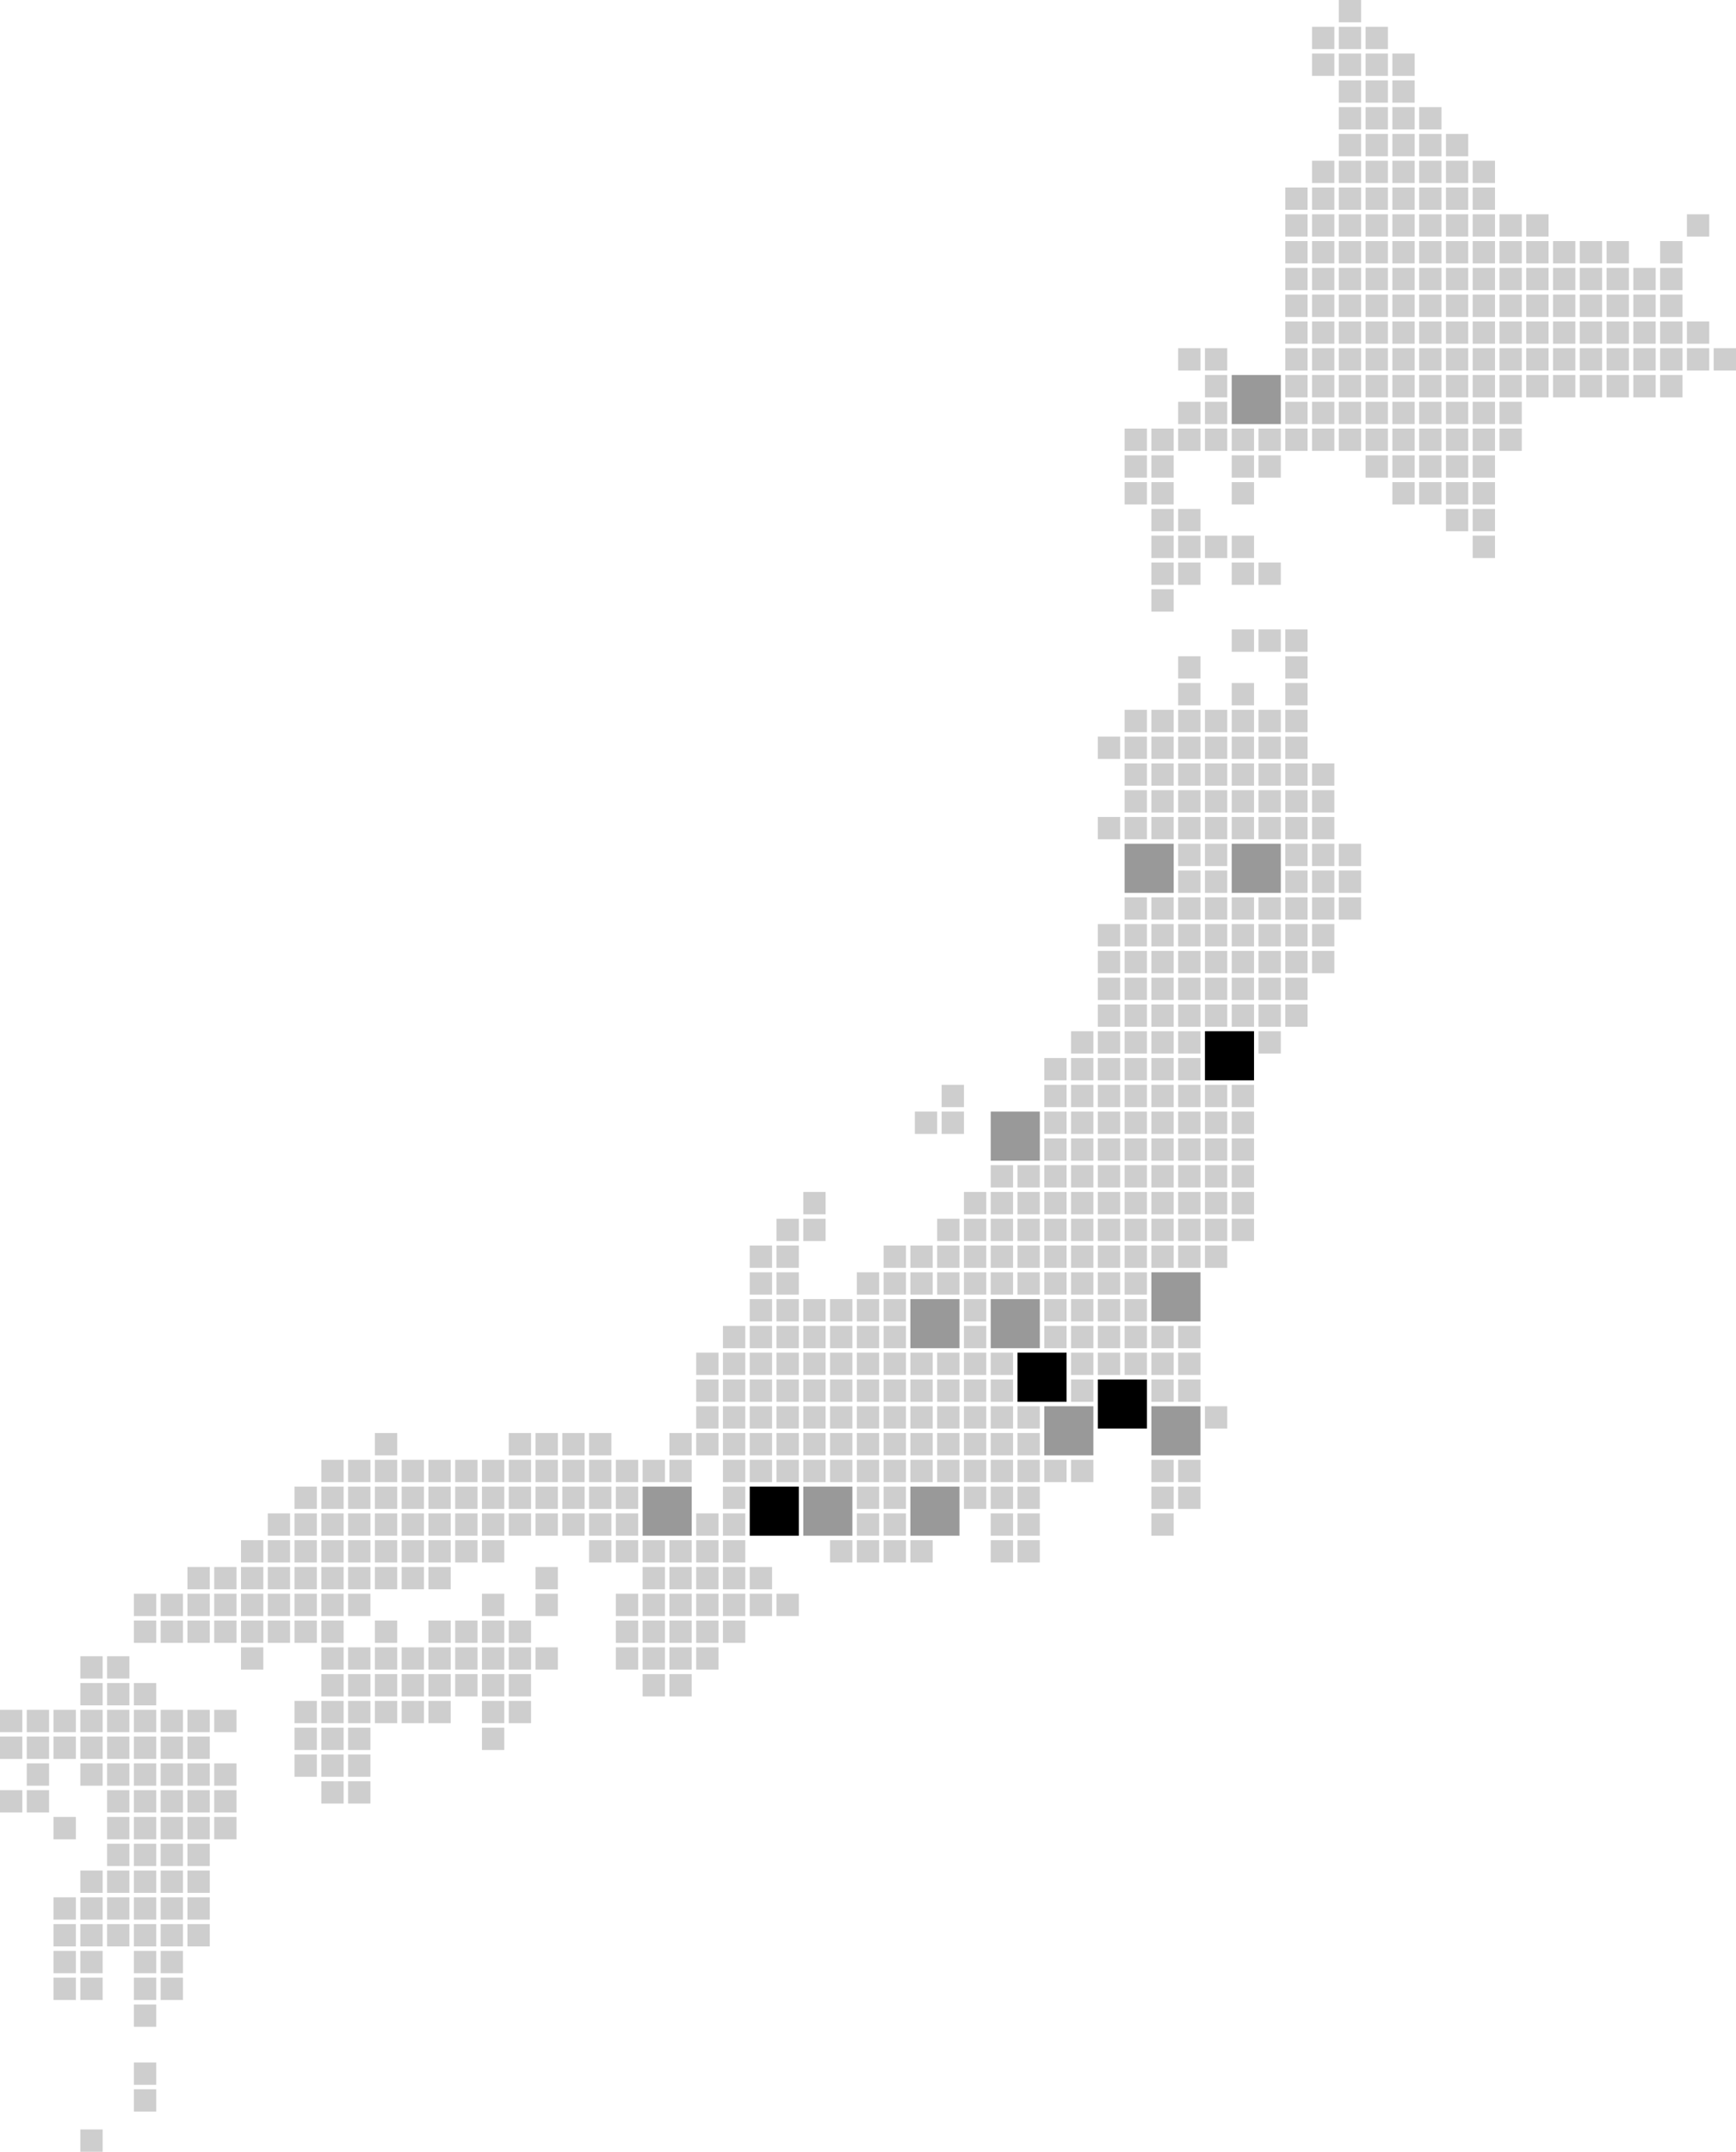 <?xml version="1.0" encoding="UTF-8"?>
<svg id="_レイヤー_1" data-name="レイヤー_1" xmlns="http://www.w3.org/2000/svg" xmlns:xlink="http://www.w3.org/1999/xlink" version="1.1" viewBox="0 0 389 482">
  <!-- Generator: Adobe Illustrator 29.3.1, SVG Export Plug-In . SVG Version: 2.1.0 Build 151)  -->
  <defs>
    <style>
      .st0 {
        fill: #cecece;
      }

      .st1 {
        fill: #999;
      }
    </style>
  </defs>
  <rect class="st0" y="389" width="5" height="5"/>
  <rect class="st0" y="383" width="5" height="5"/>
  <rect class="st0" x="30" y="363" width="5" height="5"/>
  <rect class="st0" x="30" y="357" width="5" height="5"/>
  <rect class="st0" x="42" y="351" width="5" height="5"/>
  <rect class="st0" x="6" y="389" width="5" height="5"/>
  <rect class="st0" x="6" y="401" width="5" height="5"/>
  <rect class="st0" y="401" width="5" height="5"/>
  <rect class="st0" x="12" y="407" width="5" height="5"/>
  <rect class="st0" x="6" y="383" width="5" height="5"/>
  <rect class="st0" x="36" y="363" width="5" height="5"/>
  <rect class="st0" x="36" y="357" width="5" height="5"/>
  <rect class="st0" x="48" y="351" width="5" height="5"/>
  <rect class="st0" x="54" y="345" width="5" height="5"/>
  <rect class="st0" x="60" y="339" width="5" height="5"/>
  <rect class="st0" x="114" y="339" width="5" height="5"/>
  <rect class="st0" x="114" y="369" width="5" height="5"/>
  <rect class="st0" x="114" y="363" width="5" height="5"/>
  <rect class="st0" x="114" y="375" width="5" height="5"/>
  <rect class="st0" x="114" y="381" width="5" height="5"/>
  <rect class="st0" x="114" y="333" width="5" height="5"/>
  <rect class="st0" x="114" y="327" width="5" height="5"/>
  <rect class="st0" x="114" y="321" width="5" height="5"/>
  <rect class="st0" x="156" y="339" width="5" height="5"/>
  <rect class="st0" x="156" y="345" width="5" height="5"/>
  <rect class="st0" x="156" y="351" width="5" height="5"/>
  <rect class="st0" x="156" y="357" width="5" height="5"/>
  <rect class="st0" x="156" y="363" width="5" height="5"/>
  <rect class="st0" x="156" y="369" width="5" height="5"/>
  <rect class="st0" x="6" y="395" width="5" height="5"/>
  <rect class="st0" x="12" y="389" width="5" height="5"/>
  <rect class="st0" x="12" y="383" width="5" height="5"/>
  <rect class="st0" x="42" y="363" width="5" height="5"/>
  <rect class="st0" x="42" y="357" width="5" height="5"/>
  <rect class="st0" x="54" y="351" width="5" height="5"/>
  <rect class="st0" x="60" y="345" width="5" height="5"/>
  <rect class="st0" x="66" y="339" width="5" height="5"/>
  <rect class="st0" x="66" y="333" width="5" height="5"/>
  <rect class="st0" x="120" y="339" width="5" height="5"/>
  <rect class="st0" x="120" y="351" width="5" height="5"/>
  <rect class="st0" x="120" y="357" width="5" height="5"/>
  <rect class="st0" x="120" y="369" width="5" height="5"/>
  <rect class="st0" x="120" y="333" width="5" height="5"/>
  <rect class="st0" x="120" y="327" width="5" height="5"/>
  <rect class="st0" x="120" y="321" width="5" height="5"/>
  <rect class="st0" x="162" y="339" width="5" height="5"/>
  <rect class="st0" x="162" y="345" width="5" height="5"/>
  <rect class="st0" x="162" y="351" width="5" height="5"/>
  <rect class="st0" x="162" y="357" width="5" height="5"/>
  <rect class="st0" x="162" y="363" width="5" height="5"/>
  <rect class="st0" x="168" y="351" width="5" height="5"/>
  <rect class="st0" x="168" y="357" width="5" height="5"/>
  <rect class="st0" x="174" y="357" width="5" height="5"/>
  <rect class="st0" x="162" y="333" width="5" height="5"/>
  <rect class="st0" x="162" y="321" width="5" height="5"/>
  <rect class="st0" x="156" y="321" width="5" height="5"/>
  <rect class="st0" x="162" y="309" width="5" height="5"/>
  <rect class="st0" x="156" y="309" width="5" height="5"/>
  <rect class="st0" x="162" y="297" width="5" height="5"/>
  <rect class="st0" x="162" y="327" width="5" height="5"/>
  <rect class="st0" x="162" y="315" width="5" height="5"/>
  <rect class="st0" x="156" y="315" width="5" height="5"/>
  <rect class="st0" x="162" y="303" width="5" height="5"/>
  <rect class="st0" x="156" y="303" width="5" height="5"/>
  <rect class="st0" x="18" y="389" width="5" height="5"/>
  <rect class="st0" x="18" y="395" width="5" height="5"/>
  <rect class="st0" x="18" y="383" width="5" height="5"/>
  <rect class="st0" x="48" y="363" width="5" height="5"/>
  <rect class="st0" x="48" y="357" width="5" height="5"/>
  <rect class="st0" x="60" y="351" width="5" height="5"/>
  <rect class="st0" x="66" y="345" width="5" height="5"/>
  <rect class="st0" x="72" y="339" width="5" height="5"/>
  <rect class="st0" x="72" y="369" width="5" height="5"/>
  <rect class="st0" x="72" y="375" width="5" height="5"/>
  <rect class="st0" x="72" y="381" width="5" height="5"/>
  <rect class="st0" x="72" y="387" width="5" height="5"/>
  <rect class="st0" x="72" y="393" width="5" height="5"/>
  <rect class="st0" x="72" y="399" width="5" height="5"/>
  <rect class="st0" x="66" y="381" width="5" height="5"/>
  <rect class="st0" x="66" y="387" width="5" height="5"/>
  <rect class="st0" x="66" y="393" width="5" height="5"/>
  <rect class="st0" x="72" y="333" width="5" height="5"/>
  <rect class="st0" x="72" y="327" width="5" height="5"/>
  <rect class="st0" x="126" y="339" width="5" height="5"/>
  <rect class="st0" x="126" y="333" width="5" height="5"/>
  <rect class="st0" x="126" y="327" width="5" height="5"/>
  <rect class="st0" x="126" y="321" width="5" height="5"/>
  <rect class="st0" x="192" y="333" width="5" height="5"/>
  <rect class="st0" x="168" y="321" width="5" height="5"/>
  <rect class="st0" x="192" y="321" width="5" height="5"/>
  <rect class="st0" x="168" y="309" width="5" height="5"/>
  <rect class="st0" x="192" y="309" width="5" height="5"/>
  <rect class="st0" x="168" y="297" width="5" height="5"/>
  <rect class="st0" x="192" y="297" width="5" height="5"/>
  <rect class="st0" x="168" y="327" width="5" height="5"/>
  <rect class="st0" x="192" y="327" width="5" height="5"/>
  <rect class="st0" x="168" y="315" width="5" height="5"/>
  <rect class="st0" x="192" y="315" width="5" height="5"/>
  <rect class="st0" x="168" y="303" width="5" height="5"/>
  <rect class="st0" x="192" y="303" width="5" height="5"/>
  <rect class="st0" x="168" y="291" width="5" height="5"/>
  <rect class="st0" x="168" y="285" width="5" height="5"/>
  <rect class="st0" x="168" y="279" width="5" height="5"/>
  <rect class="st0" x="174" y="273" width="5" height="5"/>
  <rect class="st0" x="192" y="291" width="5" height="5"/>
  <rect class="st0" x="192" y="285" width="5" height="5"/>
  <rect class="st0" x="24" y="389" width="5" height="5"/>
  <rect class="st0" x="24" y="395" width="5" height="5"/>
  <rect class="st0" x="24" y="401" width="5" height="5"/>
  <rect class="st0" x="24" y="407" width="5" height="5"/>
  <rect class="st0" x="24" y="413" width="5" height="5"/>
  <rect class="st0" x="24" y="419" width="5" height="5"/>
  <rect class="st0" x="18" y="419" width="5" height="5"/>
  <rect class="st0" x="24" y="425" width="5" height="5"/>
  <rect class="st0" x="12" y="425" width="5" height="5"/>
  <rect class="st0" x="24" y="431" width="5" height="5"/>
  <rect class="st0" x="12" y="431" width="5" height="5"/>
  <rect class="st0" x="12" y="437" width="5" height="5"/>
  <rect class="st0" x="12" y="443" width="5" height="5"/>
  <rect class="st0" x="24" y="383" width="5" height="5"/>
  <rect class="st0" x="18" y="377" width="5" height="5"/>
  <rect class="st0" x="24" y="377" width="5" height="5"/>
  <rect class="st0" x="18" y="371" width="5" height="5"/>
  <rect class="st0" x="24" y="371" width="5" height="5"/>
  <rect class="st0" x="54" y="363" width="5" height="5"/>
  <rect class="st0" x="54" y="369" width="5" height="5"/>
  <rect class="st0" x="54" y="357" width="5" height="5"/>
  <rect class="st0" x="66" y="351" width="5" height="5"/>
  <rect class="st0" x="72" y="345" width="5" height="5"/>
  <rect class="st0" x="78" y="339" width="5" height="5"/>
  <rect class="st0" x="78" y="369" width="5" height="5"/>
  <rect class="st0" x="78" y="375" width="5" height="5"/>
  <rect class="st0" x="78" y="381" width="5" height="5"/>
  <rect class="st0" x="78" y="387" width="5" height="5"/>
  <rect class="st0" x="78" y="393" width="5" height="5"/>
  <rect class="st0" x="78" y="399" width="5" height="5"/>
  <rect class="st0" x="78" y="333" width="5" height="5"/>
  <rect class="st0" x="78" y="327" width="5" height="5"/>
  <rect class="st0" x="84" y="321" width="5" height="5"/>
  <rect class="st0" x="132" y="339" width="5" height="5"/>
  <rect class="st0" x="132" y="345" width="5" height="5"/>
  <rect class="st0" x="132" y="333" width="5" height="5"/>
  <rect class="st0" x="132" y="327" width="5" height="5"/>
  <rect class="st0" x="132" y="321" width="5" height="5"/>
  <rect class="st0" x="198" y="333" width="5" height="5"/>
  <rect class="st0" x="174" y="321" width="5" height="5"/>
  <rect class="st0" x="198" y="321" width="5" height="5"/>
  <rect class="st0" x="174" y="309" width="5" height="5"/>
  <rect class="st0" x="198" y="309" width="5" height="5"/>
  <rect class="st0" x="174" y="297" width="5" height="5"/>
  <rect class="st0" x="198" y="297" width="5" height="5"/>
  <rect class="st0" x="174" y="327" width="5" height="5"/>
  <rect class="st0" x="198" y="327" width="5" height="5"/>
  <rect class="st0" x="174" y="315" width="5" height="5"/>
  <rect class="st0" x="198" y="315" width="5" height="5"/>
  <rect class="st0" x="174" y="303" width="5" height="5"/>
  <rect class="st0" x="198" y="303" width="5" height="5"/>
  <rect class="st0" x="174" y="291" width="5" height="5"/>
  <rect class="st0" x="174" y="285" width="5" height="5"/>
  <rect class="st0" x="174" y="279" width="5" height="5"/>
  <rect class="st0" x="180" y="273" width="5" height="5"/>
  <rect class="st0" x="180" y="267" width="5" height="5"/>
  <rect class="st0" x="198" y="291" width="5" height="5"/>
  <rect class="st0" x="198" y="285" width="5" height="5"/>
  <rect class="st0" x="198" y="279" width="5" height="5"/>
  <rect class="st0" x="198" y="339" width="5" height="5"/>
  <rect class="st0" x="198" y="345" width="5" height="5"/>
  <rect class="st0" x="30" y="389" width="5" height="5"/>
  <rect class="st0" x="30" y="395" width="5" height="5"/>
  <rect class="st0" x="30" y="401" width="5" height="5"/>
  <rect class="st0" x="30" y="407" width="5" height="5"/>
  <rect class="st0" x="30" y="413" width="5" height="5"/>
  <rect class="st0" x="30" y="419" width="5" height="5"/>
  <rect class="st0" x="30" y="425" width="5" height="5"/>
  <rect class="st0" x="18" y="425" width="5" height="5"/>
  <rect class="st0" x="30" y="431" width="5" height="5"/>
  <rect class="st0" x="18" y="431" width="5" height="5"/>
  <rect class="st0" x="30" y="437" width="5" height="5"/>
  <rect class="st0" x="18" y="437" width="5" height="5"/>
  <rect class="st0" x="30" y="443" width="5" height="5"/>
  <rect class="st0" x="18" y="443" width="5" height="5"/>
  <rect class="st0" x="30" y="449" width="5" height="5"/>
  <rect class="st0" x="30" y="468" width="5" height="5"/>
  <rect class="st0" x="18" y="477" width="5" height="5"/>
  <rect class="st0" x="30" y="462" width="5" height="5"/>
  <rect class="st0" x="30" y="383" width="5" height="5"/>
  <rect class="st0" x="60" y="363" width="5" height="5"/>
  <rect class="st0" x="60" y="357" width="5" height="5"/>
  <rect class="st0" x="72" y="351" width="5" height="5"/>
  <rect class="st0" x="78" y="345" width="5" height="5"/>
  <rect class="st0" x="84" y="339" width="5" height="5"/>
  <rect class="st0" x="84" y="369" width="5" height="5"/>
  <rect class="st0" x="84" y="363" width="5" height="5"/>
  <rect class="st0" x="84" y="375" width="5" height="5"/>
  <rect class="st0" x="84" y="381" width="5" height="5"/>
  <rect class="st0" x="84" y="333" width="5" height="5"/>
  <rect class="st0" x="84" y="327" width="5" height="5"/>
  <rect class="st0" x="138" y="339" width="5" height="5"/>
  <rect class="st0" x="138" y="345" width="5" height="5"/>
  <rect class="st0" x="138" y="333" width="5" height="5"/>
  <rect class="st0" x="138" y="327" width="5" height="5"/>
  <rect class="st0" x="180" y="321" width="5" height="5"/>
  <rect class="st0" x="204" y="321" width="5" height="5"/>
  <rect class="st0" x="180" y="309" width="5" height="5"/>
  <rect class="st0" x="204" y="309" width="5" height="5"/>
  <rect class="st0" x="180" y="297" width="5" height="5"/>
  <rect class="st0" x="180" y="327" width="5" height="5"/>
  <rect class="st0" x="204" y="327" width="5" height="5"/>
  <rect class="st0" x="180" y="315" width="5" height="5"/>
  <rect class="st0" x="204" y="315" width="5" height="5"/>
  <rect class="st0" x="180" y="303" width="5" height="5"/>
  <rect class="st0" x="204" y="303" width="5" height="5"/>
  <rect class="st0" x="180" y="291" width="5" height="5"/>
  <rect class="st0" x="204" y="285" width="5" height="5"/>
  <rect class="st0" x="204" y="279" width="5" height="5"/>
  <rect class="st0" x="204" y="345" width="5" height="5"/>
  <rect class="st0" x="30" y="377" width="5" height="5"/>
  <rect class="st0" x="36" y="389" width="5" height="5"/>
  <rect class="st0" x="36" y="395" width="5" height="5"/>
  <rect class="st0" x="36" y="401" width="5" height="5"/>
  <rect class="st0" x="36" y="407" width="5" height="5"/>
  <rect class="st0" x="36" y="413" width="5" height="5"/>
  <rect class="st0" x="36" y="419" width="5" height="5"/>
  <rect class="st0" x="36" y="425" width="5" height="5"/>
  <rect class="st0" x="36" y="431" width="5" height="5"/>
  <rect class="st0" x="36" y="437" width="5" height="5"/>
  <rect class="st0" x="36" y="443" width="5" height="5"/>
  <rect class="st0" x="36" y="383" width="5" height="5"/>
  <rect class="st0" x="66" y="363" width="5" height="5"/>
  <rect class="st0" x="66" y="357" width="5" height="5"/>
  <rect class="st0" x="78" y="351" width="5" height="5"/>
  <rect class="st0" x="84" y="345" width="5" height="5"/>
  <rect class="st0" x="90" y="339" width="5" height="5"/>
  <rect class="st0" x="90" y="369" width="5" height="5"/>
  <rect class="st0" x="90" y="375" width="5" height="5"/>
  <rect class="st0" x="90" y="381" width="5" height="5"/>
  <rect class="st0" x="90" y="333" width="5" height="5"/>
  <rect class="st0" x="90" y="327" width="5" height="5"/>
  <rect class="st0" x="144" y="345" width="5" height="5"/>
  <rect class="st0" x="144" y="351" width="5" height="5"/>
  <rect class="st0" x="144" y="357" width="5" height="5"/>
  <rect class="st0" x="144" y="363" width="5" height="5"/>
  <rect class="st0" x="144" y="369" width="5" height="5"/>
  <rect class="st0" x="144" y="375" width="5" height="5"/>
  <rect class="st0" x="138" y="357" width="5" height="5"/>
  <rect class="st0" x="138" y="363" width="5" height="5"/>
  <rect class="st0" x="138" y="369" width="5" height="5"/>
  <rect class="st0" x="144" y="327" width="5" height="5"/>
  <rect class="st0" x="186" y="345" width="5" height="5"/>
  <rect class="st0" x="216" y="333" width="5" height="5"/>
  <rect class="st0" x="222" y="333" width="5" height="5"/>
  <rect class="st0" x="222" y="339" width="5" height="5"/>
  <rect class="st0" x="222" y="345" width="5" height="5"/>
  <rect class="st0" x="228" y="333" width="5" height="5"/>
  <rect class="st0" x="228" y="339" width="5" height="5"/>
  <rect class="st0" x="228" y="345" width="5" height="5"/>
  <rect class="st0" x="186" y="321" width="5" height="5"/>
  <rect class="st0" x="210" y="321" width="5" height="5"/>
  <rect class="st0" x="216" y="321" width="5" height="5"/>
  <rect class="st0" x="222" y="321" width="5" height="5"/>
  <rect class="st0" x="228" y="321" width="5" height="5"/>
  <rect class="st0" x="186" y="309" width="5" height="5"/>
  <rect class="st0" x="210" y="309" width="5" height="5"/>
  <rect class="st0" x="216" y="309" width="5" height="5"/>
  <rect class="st0" x="222" y="309" width="5" height="5"/>
  <rect class="st0" x="258" y="309" width="5" height="5"/>
  <rect class="st0" x="240" y="309" width="5" height="5"/>
  <rect class="st0" x="264" y="309" width="5" height="5"/>
  <rect class="st0" x="186" y="297" width="5" height="5"/>
  <rect class="st0" x="216" y="297" width="5" height="5"/>
  <rect class="st0" x="234" y="297" width="5" height="5"/>
  <rect class="st0" x="246" y="297" width="5" height="5"/>
  <rect class="st0" x="258" y="297" width="5" height="5"/>
  <rect class="st0" x="240" y="297" width="5" height="5"/>
  <rect class="st0" x="252" y="297" width="5" height="5"/>
  <rect class="st0" x="264" y="297" width="5" height="5"/>
  <rect class="st0" x="186" y="327" width="5" height="5"/>
  <rect class="st0" x="210" y="327" width="5" height="5"/>
  <rect class="st0" x="216" y="327" width="5" height="5"/>
  <rect class="st0" x="222" y="327" width="5" height="5"/>
  <rect class="st0" x="234" y="327" width="5" height="5"/>
  <rect class="st0" x="228" y="327" width="5" height="5"/>
  <rect class="st0" x="240" y="327" width="5" height="5"/>
  <rect class="st0" x="186" y="315" width="5" height="5"/>
  <rect class="st0" x="210" y="315" width="5" height="5"/>
  <rect class="st0" x="216" y="315" width="5" height="5"/>
  <rect class="st0" x="222" y="315" width="5" height="5"/>
  <rect class="st0" x="258" y="327" width="5" height="5"/>
  <rect class="st0" x="258" y="333" width="5" height="5"/>
  <rect class="st0" x="258" y="339" width="5" height="5"/>
  <rect class="st0" x="228" y="315" width="5" height="5"/>
  <rect class="st0" x="264" y="327" width="5" height="5"/>
  <rect class="st0" x="264" y="333" width="5" height="5"/>
  <rect class="st0" x="270" y="315" width="5" height="5"/>
  <rect class="st0" x="186" y="303" width="5" height="5"/>
  <rect class="st0" x="210" y="303" width="5" height="5"/>
  <rect class="st0" x="216" y="303" width="5" height="5"/>
  <rect class="st0" x="222" y="303" width="5" height="5"/>
  <rect class="st0" x="246" y="303" width="5" height="5"/>
  <rect class="st0" x="258" y="303" width="5" height="5"/>
  <rect class="st0" x="240" y="303" width="5" height="5"/>
  <rect class="st0" x="252" y="303" width="5" height="5"/>
  <rect class="st0" x="264" y="303" width="5" height="5"/>
  <rect class="st0" x="186" y="291" width="5" height="5"/>
  <rect class="st0" x="210" y="285" width="5" height="5"/>
  <rect class="st0" x="210" y="279" width="5" height="5"/>
  <rect class="st0" x="210" y="273" width="5" height="5"/>
  <rect class="st0" x="216" y="291" width="5" height="5"/>
  <rect class="st0" x="234" y="291" width="5" height="5"/>
  <rect class="st0" x="246" y="291" width="5" height="5"/>
  <rect class="st0" x="240" y="291" width="5" height="5"/>
  <rect class="st0" x="252" y="291" width="5" height="5"/>
  <rect class="st0" x="216" y="285" width="5" height="5"/>
  <rect class="st0" x="222" y="285" width="5" height="5"/>
  <rect class="st0" x="234" y="285" width="5" height="5"/>
  <rect class="st0" x="246" y="285" width="5" height="5"/>
  <rect class="st0" x="228" y="285" width="5" height="5"/>
  <rect class="st0" x="240" y="285" width="5" height="5"/>
  <rect class="st0" x="252" y="285" width="5" height="5"/>
  <rect class="st0" x="216" y="279" width="5" height="5"/>
  <rect class="st0" x="222" y="279" width="5" height="5"/>
  <rect class="st0" x="234" y="279" width="5" height="5"/>
  <rect class="st0" x="246" y="279" width="5" height="5"/>
  <rect class="st0" x="258" y="279" width="5" height="5"/>
  <rect class="st0" x="228" y="279" width="5" height="5"/>
  <rect class="st0" x="240" y="279" width="5" height="5"/>
  <rect class="st0" x="252" y="279" width="5" height="5"/>
  <rect class="st0" x="264" y="279" width="5" height="5"/>
  <rect class="st0" x="270" y="279" width="5" height="5"/>
  <rect class="st0" x="216" y="273" width="5" height="5"/>
  <rect class="st0" x="222" y="273" width="5" height="5"/>
  <rect class="st0" x="234" y="273" width="5" height="5"/>
  <rect class="st0" x="246" y="273" width="5" height="5"/>
  <rect class="st0" x="258" y="273" width="5" height="5"/>
  <rect class="st0" x="228" y="273" width="5" height="5"/>
  <rect class="st0" x="240" y="273" width="5" height="5"/>
  <rect class="st0" x="252" y="273" width="5" height="5"/>
  <rect class="st0" x="264" y="273" width="5" height="5"/>
  <rect class="st0" x="270" y="273" width="5" height="5"/>
  <rect class="st0" x="276" y="273" width="5" height="5"/>
  <rect class="st0" x="216" y="267" width="5" height="5"/>
  <rect class="st0" x="222" y="267" width="5" height="5"/>
  <rect class="st0" x="222" y="261" width="5" height="5"/>
  <rect class="st0" x="211" y="249" width="5" height="5"/>
  <rect class="st0" x="205" y="249" width="5" height="5"/>
  <rect class="st0" x="211" y="243" width="5" height="5"/>
  <rect class="st0" x="234" y="267" width="5" height="5"/>
  <rect class="st0" x="246" y="267" width="5" height="5"/>
  <rect class="st0" x="258" y="267" width="5" height="5"/>
  <rect class="st0" x="234" y="261" width="5" height="5"/>
  <rect class="st0" x="246" y="261" width="5" height="5"/>
  <rect class="st0" x="234" y="255" width="5" height="5"/>
  <rect class="st0" x="246" y="255" width="5" height="5"/>
  <rect class="st0" x="234" y="249" width="5" height="5"/>
  <rect class="st0" x="246" y="249" width="5" height="5"/>
  <rect class="st0" x="258" y="249" width="5" height="5"/>
  <rect class="st0" x="234" y="243" width="5" height="5"/>
  <rect class="st0" x="246" y="243" width="5" height="5"/>
  <rect class="st0" x="258" y="243" width="5" height="5"/>
  <rect class="st0" x="234" y="237" width="5" height="5"/>
  <rect class="st0" x="240" y="231" width="5" height="5"/>
  <rect class="st0" x="246" y="225" width="5" height="5"/>
  <rect class="st0" x="246" y="219" width="5" height="5"/>
  <rect class="st0" x="246" y="213" width="5" height="5"/>
  <rect class="st0" x="252" y="201" width="5" height="5"/>
  <rect class="st0" x="246" y="207" width="5" height="5"/>
  <rect class="st0" x="252" y="183" width="5" height="5"/>
  <rect class="st0" x="252" y="177" width="5" height="5"/>
  <rect class="st0" x="252" y="171" width="5" height="5"/>
  <rect class="st0" x="252" y="165" width="5" height="5"/>
  <rect class="st0" x="246" y="165" width="5" height="5"/>
  <rect class="st0" x="252" y="159" width="5" height="5"/>
  <rect class="st0" x="246" y="183" width="5" height="5"/>
  <rect class="st0" x="246" y="237" width="5" height="5"/>
  <rect class="st0" x="252" y="231" width="5" height="5"/>
  <rect class="st0" x="258" y="225" width="5" height="5"/>
  <rect class="st0" x="258" y="219" width="5" height="5"/>
  <rect class="st0" x="258" y="213" width="5" height="5"/>
  <rect class="st0" x="264" y="201" width="5" height="5"/>
  <rect class="st0" x="264" y="189" width="5" height="5"/>
  <rect class="st0" x="258" y="207" width="5" height="5"/>
  <rect class="st0" x="264" y="195" width="5" height="5"/>
  <rect class="st0" x="264" y="183" width="5" height="5"/>
  <rect class="st0" x="264" y="177" width="5" height="5"/>
  <rect class="st0" x="264" y="171" width="5" height="5"/>
  <rect class="st0" x="264" y="165" width="5" height="5"/>
  <rect class="st0" x="264" y="159" width="5" height="5"/>
  <rect class="st0" x="264" y="153" width="5" height="5"/>
  <rect class="st0" x="264" y="126" width="5" height="5"/>
  <rect class="st0" x="258" y="126" width="5" height="5"/>
  <rect class="st0" x="258" y="132" width="5" height="5"/>
  <rect class="st0" x="264" y="147" width="5" height="5"/>
  <rect class="st0" x="264" y="120" width="5" height="5"/>
  <rect class="st0" x="264" y="114" width="5" height="5"/>
  <rect class="st0" x="258" y="108" width="5" height="5"/>
  <rect class="st0" x="258" y="102" width="5" height="5"/>
  <rect class="st0" x="258" y="96" width="5" height="5"/>
  <rect class="st0" x="282" y="96" width="5" height="5"/>
  <rect class="st0" x="282" y="102" width="5" height="5"/>
  <rect class="st0" x="306" y="96" width="5" height="5"/>
  <rect class="st0" x="306" y="102" width="5" height="5"/>
  <rect class="st0" x="306" y="90" width="5" height="5"/>
  <rect class="st0" x="306" y="84" width="5" height="5"/>
  <rect class="st0" x="342" y="84" width="5" height="5"/>
  <rect class="st0" x="306" y="78" width="5" height="5"/>
  <rect class="st0" x="342" y="78" width="5" height="5"/>
  <rect class="st0" x="306" y="72" width="5" height="5"/>
  <rect class="st0" x="342" y="72" width="5" height="5"/>
  <rect class="st0" x="306" y="66" width="5" height="5"/>
  <rect class="st0" x="342" y="66" width="5" height="5"/>
  <rect class="st0" x="306" y="60" width="5" height="5"/>
  <rect class="st0" x="306" y="54" width="5" height="5"/>
  <rect class="st0" x="306" y="48" width="5" height="5"/>
  <rect class="st0" x="306" y="42" width="5" height="5"/>
  <rect class="st0" x="306" y="36" width="5" height="5"/>
  <rect class="st0" x="306" y="30" width="5" height="5"/>
  <rect class="st0" x="306" y="24" width="5" height="5"/>
  <rect class="st0" x="306" y="18" width="5" height="5"/>
  <rect class="st0" x="306" y="12" width="5" height="5"/>
  <rect class="st0" x="306" y="6" width="5" height="5"/>
  <rect class="st0" x="342" y="60" width="5" height="5"/>
  <rect class="st0" x="342" y="54" width="5" height="5"/>
  <rect class="st0" x="342" y="48" width="5" height="5"/>
  <rect class="st0" x="330" y="96" width="5" height="5"/>
  <rect class="st0" x="330" y="102" width="5" height="5"/>
  <rect class="st0" x="330" y="108" width="5" height="5"/>
  <rect class="st0" x="330" y="114" width="5" height="5"/>
  <rect class="st0" x="330" y="120" width="5" height="5"/>
  <rect class="st0" x="330" y="90" width="5" height="5"/>
  <rect class="st0" x="330" y="84" width="5" height="5"/>
  <rect class="st0" x="366" y="84" width="5" height="5"/>
  <rect class="st0" x="330" y="78" width="5" height="5"/>
  <rect class="st0" x="366" y="78" width="5" height="5"/>
  <rect class="st0" x="330" y="72" width="5" height="5"/>
  <rect class="st0" x="366" y="72" width="5" height="5"/>
  <rect class="st0" x="330" y="66" width="5" height="5"/>
  <rect class="st0" x="366" y="66" width="5" height="5"/>
  <rect class="st0" x="330" y="60" width="5" height="5"/>
  <rect class="st0" x="330" y="54" width="5" height="5"/>
  <rect class="st0" x="330" y="48" width="5" height="5"/>
  <rect class="st0" x="330" y="42" width="5" height="5"/>
  <rect class="st0" x="330" y="36" width="5" height="5"/>
  <rect class="st0" x="366" y="60" width="5" height="5"/>
  <rect class="st0" x="270" y="96" width="5" height="5"/>
  <rect class="st0" x="270" y="90" width="5" height="5"/>
  <rect class="st0" x="270" y="84" width="5" height="5"/>
  <rect class="st0" x="270" y="78" width="5" height="5"/>
  <rect class="st0" x="264" y="78" width="5" height="5"/>
  <rect class="st0" x="294" y="96" width="5" height="5"/>
  <rect class="st0" x="294" y="90" width="5" height="5"/>
  <rect class="st0" x="294" y="84" width="5" height="5"/>
  <rect class="st0" x="294" y="78" width="5" height="5"/>
  <rect class="st0" x="294" y="72" width="5" height="5"/>
  <rect class="st0" x="294" y="66" width="5" height="5"/>
  <rect class="st0" x="294" y="60" width="5" height="5"/>
  <rect class="st0" x="294" y="54" width="5" height="5"/>
  <rect class="st0" x="294" y="48" width="5" height="5"/>
  <rect class="st0" x="294" y="42" width="5" height="5"/>
  <rect class="st0" x="294" y="36" width="5" height="5"/>
  <rect class="st0" x="318" y="96" width="5" height="5"/>
  <rect class="st0" x="318" y="102" width="5" height="5"/>
  <rect class="st0" x="318" y="108" width="5" height="5"/>
  <rect class="st0" x="318" y="90" width="5" height="5"/>
  <rect class="st0" x="318" y="84" width="5" height="5"/>
  <rect class="st0" x="354" y="84" width="5" height="5"/>
  <rect class="st0" x="318" y="78" width="5" height="5"/>
  <rect class="st0" x="354" y="78" width="5" height="5"/>
  <rect class="st0" x="318" y="72" width="5" height="5"/>
  <rect class="st0" x="354" y="72" width="5" height="5"/>
  <rect class="st0" x="318" y="66" width="5" height="5"/>
  <rect class="st0" x="354" y="66" width="5" height="5"/>
  <rect class="st0" x="318" y="60" width="5" height="5"/>
  <rect class="st0" x="318" y="54" width="5" height="5"/>
  <rect class="st0" x="318" y="48" width="5" height="5"/>
  <rect class="st0" x="318" y="42" width="5" height="5"/>
  <rect class="st0" x="318" y="36" width="5" height="5"/>
  <rect class="st0" x="318" y="30" width="5" height="5"/>
  <rect class="st0" x="318" y="24" width="5" height="5"/>
  <rect class="st0" x="354" y="60" width="5" height="5"/>
  <rect class="st0" x="354" y="54" width="5" height="5"/>
  <rect class="st0" x="258" y="120" width="5" height="5"/>
  <rect class="st0" x="258" y="114" width="5" height="5"/>
  <rect class="st0" x="252" y="108" width="5" height="5"/>
  <rect class="st0" x="252" y="102" width="5" height="5"/>
  <rect class="st0" x="252" y="96" width="5" height="5"/>
  <rect class="st0" x="276" y="96" width="5" height="5"/>
  <rect class="st0" x="276" y="102" width="5" height="5"/>
  <rect class="st0" x="276" y="108" width="5" height="5"/>
  <rect class="st0" x="300" y="96" width="5" height="5"/>
  <rect class="st0" x="300" y="90" width="5" height="5"/>
  <rect class="st0" x="300" y="84" width="5" height="5"/>
  <rect class="st0" x="300" y="78" width="5" height="5"/>
  <rect class="st0" x="300" y="72" width="5" height="5"/>
  <rect class="st0" x="300" y="66" width="5" height="5"/>
  <rect class="st0" x="300" y="60" width="5" height="5"/>
  <rect class="st0" x="300" y="54" width="5" height="5"/>
  <rect class="st0" x="300" y="48" width="5" height="5"/>
  <rect class="st0" x="300" y="42" width="5" height="5"/>
  <rect class="st0" x="300" y="36" width="5" height="5"/>
  <rect class="st0" x="300" y="30" width="5" height="5"/>
  <rect class="st0" x="300" y="24" width="5" height="5"/>
  <rect class="st0" x="300" y="18" width="5" height="5"/>
  <rect class="st0" x="300" y="12" width="5" height="5"/>
  <rect class="st0" x="300" y="6" width="5" height="5"/>
  <rect class="st0" x="300" width="5" height="5"/>
  <rect class="st0" x="294" y="12" width="5" height="5"/>
  <rect class="st0" x="294" y="6" width="5" height="5"/>
  <rect class="st0" x="324" y="96" width="5" height="5"/>
  <rect class="st0" x="324" y="102" width="5" height="5"/>
  <rect class="st0" x="324" y="108" width="5" height="5"/>
  <rect class="st0" x="324" y="114" width="5" height="5"/>
  <rect class="st0" x="324" y="90" width="5" height="5"/>
  <rect class="st0" x="324" y="84" width="5" height="5"/>
  <rect class="st0" x="360" y="84" width="5" height="5"/>
  <rect class="st0" x="324" y="78" width="5" height="5"/>
  <rect class="st0" x="360" y="78" width="5" height="5"/>
  <rect class="st0" x="324" y="72" width="5" height="5"/>
  <rect class="st0" x="360" y="72" width="5" height="5"/>
  <rect class="st0" x="324" y="66" width="5" height="5"/>
  <rect class="st0" x="360" y="66" width="5" height="5"/>
  <rect class="st0" x="324" y="60" width="5" height="5"/>
  <rect class="st0" x="324" y="54" width="5" height="5"/>
  <rect class="st0" x="324" y="48" width="5" height="5"/>
  <rect class="st0" x="324" y="42" width="5" height="5"/>
  <rect class="st0" x="324" y="36" width="5" height="5"/>
  <rect class="st0" x="324" y="30" width="5" height="5"/>
  <rect class="st0" x="360" y="60" width="5" height="5"/>
  <rect class="st0" x="360" y="54" width="5" height="5"/>
  <rect class="st0" x="264" y="96" width="5" height="5"/>
  <rect class="st0" x="264" y="90" width="5" height="5"/>
  <rect class="st0" x="288" y="96" width="5" height="5"/>
  <rect class="st0" x="288" y="90" width="5" height="5"/>
  <rect class="st0" x="288" y="84" width="5" height="5"/>
  <rect class="st0" x="288" y="78" width="5" height="5"/>
  <rect class="st0" x="288" y="72" width="5" height="5"/>
  <rect class="st0" x="288" y="66" width="5" height="5"/>
  <rect class="st0" x="288" y="60" width="5" height="5"/>
  <rect class="st0" x="288" y="54" width="5" height="5"/>
  <rect class="st0" x="288" y="48" width="5" height="5"/>
  <rect class="st0" x="288" y="42" width="5" height="5"/>
  <rect class="st0" x="312" y="96" width="5" height="5"/>
  <rect class="st0" x="312" y="102" width="5" height="5"/>
  <rect class="st0" x="312" y="108" width="5" height="5"/>
  <rect class="st0" x="312" y="90" width="5" height="5"/>
  <rect class="st0" x="312" y="84" width="5" height="5"/>
  <rect class="st0" x="348" y="84" width="5" height="5"/>
  <rect class="st0" x="312" y="78" width="5" height="5"/>
  <rect class="st0" x="348" y="78" width="5" height="5"/>
  <rect class="st0" x="312" y="72" width="5" height="5"/>
  <rect class="st0" x="348" y="72" width="5" height="5"/>
  <rect class="st0" x="312" y="66" width="5" height="5"/>
  <rect class="st0" x="348" y="66" width="5" height="5"/>
  <rect class="st0" x="312" y="60" width="5" height="5"/>
  <rect class="st0" x="312" y="54" width="5" height="5"/>
  <rect class="st0" x="312" y="48" width="5" height="5"/>
  <rect class="st0" x="312" y="42" width="5" height="5"/>
  <rect class="st0" x="312" y="36" width="5" height="5"/>
  <rect class="st0" x="312" y="30" width="5" height="5"/>
  <rect class="st0" x="312" y="24" width="5" height="5"/>
  <rect class="st0" x="312" y="18" width="5" height="5"/>
  <rect class="st0" x="312" y="12" width="5" height="5"/>
  <rect class="st0" x="348" y="60" width="5" height="5"/>
  <rect class="st0" x="348" y="54" width="5" height="5"/>
  <rect class="st0" x="336" y="96" width="5" height="5"/>
  <rect class="st0" x="336" y="90" width="5" height="5"/>
  <rect class="st0" x="336" y="84" width="5" height="5"/>
  <rect class="st0" x="372" y="84" width="5" height="5"/>
  <rect class="st0" x="336" y="78" width="5" height="5"/>
  <rect class="st0" x="372" y="78" width="5" height="5"/>
  <rect class="st0" x="378" y="78" width="5" height="5"/>
  <rect class="st0" x="384" y="78" width="5" height="5"/>
  <rect class="st0" x="336" y="72" width="5" height="5"/>
  <rect class="st0" x="372" y="72" width="5" height="5"/>
  <rect class="st0" x="378" y="72" width="5" height="5"/>
  <rect class="st0" x="336" y="66" width="5" height="5"/>
  <rect class="st0" x="372" y="66" width="5" height="5"/>
  <rect class="st0" x="336" y="60" width="5" height="5"/>
  <rect class="st0" x="336" y="54" width="5" height="5"/>
  <rect class="st0" x="336" y="48" width="5" height="5"/>
  <rect class="st0" x="372" y="60" width="5" height="5"/>
  <rect class="st0" x="372" y="54" width="5" height="5"/>
  <rect class="st0" x="378" y="48" width="5" height="5"/>
  <rect class="st0" x="270" y="120" width="5" height="5"/>
  <rect class="st0" x="276" y="120" width="5" height="5"/>
  <rect class="st0" x="276" y="126" width="5" height="5"/>
  <rect class="st0" x="282" y="126" width="5" height="5"/>
  <rect class="st0" x="258" y="237" width="5" height="5"/>
  <rect class="st0" x="264" y="231" width="5" height="5"/>
  <rect class="st0" x="270" y="225" width="5" height="5"/>
  <rect class="st0" x="270" y="219" width="5" height="5"/>
  <rect class="st0" x="270" y="213" width="5" height="5"/>
  <rect class="st0" x="276" y="201" width="5" height="5"/>
  <rect class="st0" x="270" y="207" width="5" height="5"/>
  <rect class="st0" x="276" y="183" width="5" height="5"/>
  <rect class="st0" x="276" y="177" width="5" height="5"/>
  <rect class="st0" x="276" y="171" width="5" height="5"/>
  <rect class="st0" x="276" y="165" width="5" height="5"/>
  <rect class="st0" x="276" y="159" width="5" height="5"/>
  <rect class="st0" x="276" y="153" width="5" height="5"/>
  <rect class="st0" x="228" y="267" width="5" height="5"/>
  <rect class="st0" x="228" y="261" width="5" height="5"/>
  <rect class="st0" x="240" y="267" width="5" height="5"/>
  <rect class="st0" x="252" y="267" width="5" height="5"/>
  <rect class="st0" x="264" y="267" width="5" height="5"/>
  <rect class="st0" x="270" y="267" width="5" height="5"/>
  <rect class="st0" x="276" y="267" width="5" height="5"/>
  <rect class="st0" x="240" y="261" width="5" height="5"/>
  <rect class="st0" x="252" y="261" width="5" height="5"/>
  <rect class="st0" x="270" y="261" width="5" height="5"/>
  <rect class="st0" x="276" y="261" width="5" height="5"/>
  <rect class="st0" x="240" y="255" width="5" height="5"/>
  <rect class="st0" x="252" y="255" width="5" height="5"/>
  <rect class="st0" x="270" y="255" width="5" height="5"/>
  <rect class="st0" x="276" y="255" width="5" height="5"/>
  <rect class="st0" x="240" y="249" width="5" height="5"/>
  <rect class="st0" x="252" y="249" width="5" height="5"/>
  <rect class="st0" x="264" y="249" width="5" height="5"/>
  <rect class="st0" x="270" y="249" width="5" height="5"/>
  <rect class="st0" x="276" y="249" width="5" height="5"/>
  <rect class="st0" x="240" y="243" width="5" height="5"/>
  <rect class="st0" x="252" y="243" width="5" height="5"/>
  <rect class="st0" x="264" y="243" width="5" height="5"/>
  <rect class="st0" x="270" y="243" width="5" height="5"/>
  <rect class="st0" x="276" y="243" width="5" height="5"/>
  <rect class="st0" x="240" y="237" width="5" height="5"/>
  <rect class="st0" x="246" y="231" width="5" height="5"/>
  <rect class="st0" x="252" y="225" width="5" height="5"/>
  <rect class="st0" x="252" y="219" width="5" height="5"/>
  <rect class="st0" x="252" y="213" width="5" height="5"/>
  <rect class="st0" x="258" y="201" width="5" height="5"/>
  <rect class="st0" x="252" y="207" width="5" height="5"/>
  <rect class="st0" x="258" y="183" width="5" height="5"/>
  <rect class="st0" x="258" y="177" width="5" height="5"/>
  <rect class="st0" x="258" y="171" width="5" height="5"/>
  <rect class="st0" x="258" y="165" width="5" height="5"/>
  <rect class="st0" x="258" y="159" width="5" height="5"/>
  <rect class="st0" x="252" y="237" width="5" height="5"/>
  <rect class="st0" x="258" y="231" width="5" height="5"/>
  <rect class="st0" x="264" y="225" width="5" height="5"/>
  <rect class="st0" x="264" y="219" width="5" height="5"/>
  <rect class="st0" x="264" y="213" width="5" height="5"/>
  <rect class="st0" x="270" y="201" width="5" height="5"/>
  <rect class="st0" x="270" y="189" width="5" height="5"/>
  <rect class="st0" x="264" y="207" width="5" height="5"/>
  <rect class="st0" x="270" y="195" width="5" height="5"/>
  <rect class="st0" x="270" y="183" width="5" height="5"/>
  <rect class="st0" x="270" y="177" width="5" height="5"/>
  <rect class="st0" x="270" y="171" width="5" height="5"/>
  <rect class="st0" x="270" y="165" width="5" height="5"/>
  <rect class="st0" x="270" y="159" width="5" height="5"/>
  <rect class="st0" x="264" y="237" width="5" height="5"/>
  <rect class="st0" x="258" y="261" width="5" height="5"/>
  <rect class="st0" x="258" y="255" width="5" height="5"/>
  <rect class="st0" x="264" y="261" width="5" height="5"/>
  <rect class="st0" x="264" y="255" width="5" height="5"/>
  <rect class="st0" x="276" y="225" width="5" height="5"/>
  <rect class="st0" x="276" y="219" width="5" height="5"/>
  <rect class="st0" x="276" y="213" width="5" height="5"/>
  <rect class="st0" x="282" y="201" width="5" height="5"/>
  <rect class="st0" x="276" y="207" width="5" height="5"/>
  <rect class="st0" x="282" y="183" width="5" height="5"/>
  <rect class="st0" x="282" y="177" width="5" height="5"/>
  <rect class="st0" x="282" y="171" width="5" height="5"/>
  <rect class="st0" x="282" y="165" width="5" height="5"/>
  <rect class="st0" x="282" y="159" width="5" height="5"/>
  <rect class="st0" x="282" y="225" width="5" height="5"/>
  <rect class="st0" x="282" y="219" width="5" height="5"/>
  <rect class="st0" x="282" y="213" width="5" height="5"/>
  <rect class="st0" x="288" y="201" width="5" height="5"/>
  <rect class="st0" x="288" y="189" width="5" height="5"/>
  <rect class="st0" x="282" y="207" width="5" height="5"/>
  <rect class="st0" x="288" y="195" width="5" height="5"/>
  <rect class="st0" x="288" y="183" width="5" height="5"/>
  <rect class="st0" x="288" y="177" width="5" height="5"/>
  <rect class="st0" x="288" y="171" width="5" height="5"/>
  <rect class="st0" x="288" y="165" width="5" height="5"/>
  <rect class="st0" x="288" y="159" width="5" height="5"/>
  <rect class="st0" x="288" y="153" width="5" height="5"/>
  <rect class="st0" x="288" y="147" width="5" height="5"/>
  <rect class="st0" x="288" y="141" width="5" height="5"/>
  <rect class="st0" x="282" y="141" width="5" height="5"/>
  <rect class="st0" x="276" y="141" width="5" height="5"/>
  <rect class="st0" x="282" y="231" width="5" height="5"/>
  <rect class="st0" x="288" y="225" width="5" height="5"/>
  <rect class="st0" x="288" y="219" width="5" height="5"/>
  <rect class="st0" x="288" y="213" width="5" height="5"/>
  <rect class="st0" x="294" y="213" width="5" height="5"/>
  <rect class="st0" x="294" y="201" width="5" height="5"/>
  <rect class="st0" x="300" y="201" width="5" height="5"/>
  <rect class="st0" x="294" y="189" width="5" height="5"/>
  <rect class="st0" x="300" y="189" width="5" height="5"/>
  <rect class="st0" x="288" y="207" width="5" height="5"/>
  <rect class="st0" x="294" y="207" width="5" height="5"/>
  <rect class="st0" x="294" y="195" width="5" height="5"/>
  <rect class="st0" x="300" y="195" width="5" height="5"/>
  <rect class="st0" x="294" y="183" width="5" height="5"/>
  <rect class="st0" x="294" y="177" width="5" height="5"/>
  <rect class="st0" x="294" y="171" width="5" height="5"/>
  <rect class="st0" x="42" y="389" width="5" height="5"/>
  <rect class="st0" x="42" y="395" width="5" height="5"/>
  <rect class="st0" x="42" y="401" width="5" height="5"/>
  <rect class="st0" x="42" y="407" width="5" height="5"/>
  <rect class="st0" x="42" y="413" width="5" height="5"/>
  <rect class="st0" x="42" y="419" width="5" height="5"/>
  <rect class="st0" x="42" y="425" width="5" height="5"/>
  <rect class="st0" x="42" y="431" width="5" height="5"/>
  <rect class="st0" x="48" y="395" width="5" height="5"/>
  <rect class="st0" x="48" y="401" width="5" height="5"/>
  <rect class="st0" x="48" y="407" width="5" height="5"/>
  <rect class="st0" x="42" y="383" width="5" height="5"/>
  <rect class="st0" x="72" y="363" width="5" height="5"/>
  <rect class="st0" x="72" y="357" width="5" height="5"/>
  <rect class="st0" x="84" y="351" width="5" height="5"/>
  <rect class="st0" x="90" y="345" width="5" height="5"/>
  <rect class="st0" x="96" y="339" width="5" height="5"/>
  <rect class="st0" x="96" y="369" width="5" height="5"/>
  <rect class="st0" x="96" y="363" width="5" height="5"/>
  <rect class="st0" x="96" y="375" width="5" height="5"/>
  <rect class="st0" x="96" y="381" width="5" height="5"/>
  <rect class="st0" x="96" y="333" width="5" height="5"/>
  <rect class="st0" x="96" y="327" width="5" height="5"/>
  <rect class="st0" x="150" y="345" width="5" height="5"/>
  <rect class="st0" x="150" y="351" width="5" height="5"/>
  <rect class="st0" x="150" y="357" width="5" height="5"/>
  <rect class="st0" x="150" y="363" width="5" height="5"/>
  <rect class="st0" x="150" y="369" width="5" height="5"/>
  <rect class="st0" x="150" y="375" width="5" height="5"/>
  <rect class="st0" x="150" y="327" width="5" height="5"/>
  <rect class="st0" x="150" y="321" width="5" height="5"/>
  <rect class="st0" x="192" y="339" width="5" height="5"/>
  <rect class="st0" x="192" y="345" width="5" height="5"/>
  <rect class="st0" x="48" y="383" width="5" height="5"/>
  <rect class="st0" x="78" y="357" width="5" height="5"/>
  <rect class="st0" x="90" y="351" width="5" height="5"/>
  <rect class="st0" x="96" y="345" width="5" height="5"/>
  <rect class="st0" x="102" y="339" width="5" height="5"/>
  <rect class="st0" x="102" y="369" width="5" height="5"/>
  <rect class="st0" x="102" y="363" width="5" height="5"/>
  <rect class="st0" x="102" y="375" width="5" height="5"/>
  <rect class="st0" x="102" y="333" width="5" height="5"/>
  <rect class="st0" x="102" y="327" width="5" height="5"/>
  <rect class="st0" x="96" y="351" width="5" height="5"/>
  <rect class="st0" x="102" y="345" width="5" height="5"/>
  <rect class="st0" x="108" y="345" width="5" height="5"/>
  <rect class="st0" x="108" y="339" width="5" height="5"/>
  <rect class="st0" x="108" y="369" width="5" height="5"/>
  <rect class="st0" x="108" y="363" width="5" height="5"/>
  <rect class="st0" x="108" y="357" width="5" height="5"/>
  <rect class="st0" x="108" y="375" width="5" height="5"/>
  <rect class="st0" x="108" y="381" width="5" height="5"/>
  <rect class="st0" x="108" y="387" width="5" height="5"/>
  <rect class="st0" x="108" y="333" width="5" height="5"/>
  <rect class="st0" x="108" y="327" width="5" height="5"/>
  <rect class="st1" x="276" y="84" width="11" height="11"/>
  <rect class="st1" x="252" y="189" width="11" height="11"/>
  <rect class="st1" x="276" y="189" width="11" height="11"/>
  <rect x="270" y="231" width="11" height="11"/>
  <rect class="st1" x="222" y="249" width="11" height="11"/>
  <rect class="st1" x="258" y="285" width="11" height="11"/>
  <rect class="st1" x="258" y="315" width="11" height="11"/>
  <rect class="st1" x="234" y="315" width="11" height="11"/>
  <rect x="228" y="303" width="11" height="11"/>
  <rect class="st1" x="222" y="291" width="11" height="11"/>
  <rect class="st1" x="204" y="291" width="11" height="11"/>
  <rect class="st1" x="204" y="333" width="11" height="11"/>
  <rect class="st1" x="180" y="333" width="11" height="11"/>
  <rect x="168" y="333" width="11" height="11"/>
  <rect class="st1" x="144" y="333" width="11" height="11"/>
  <rect x="246" y="309" width="11" height="11"/>
</svg>